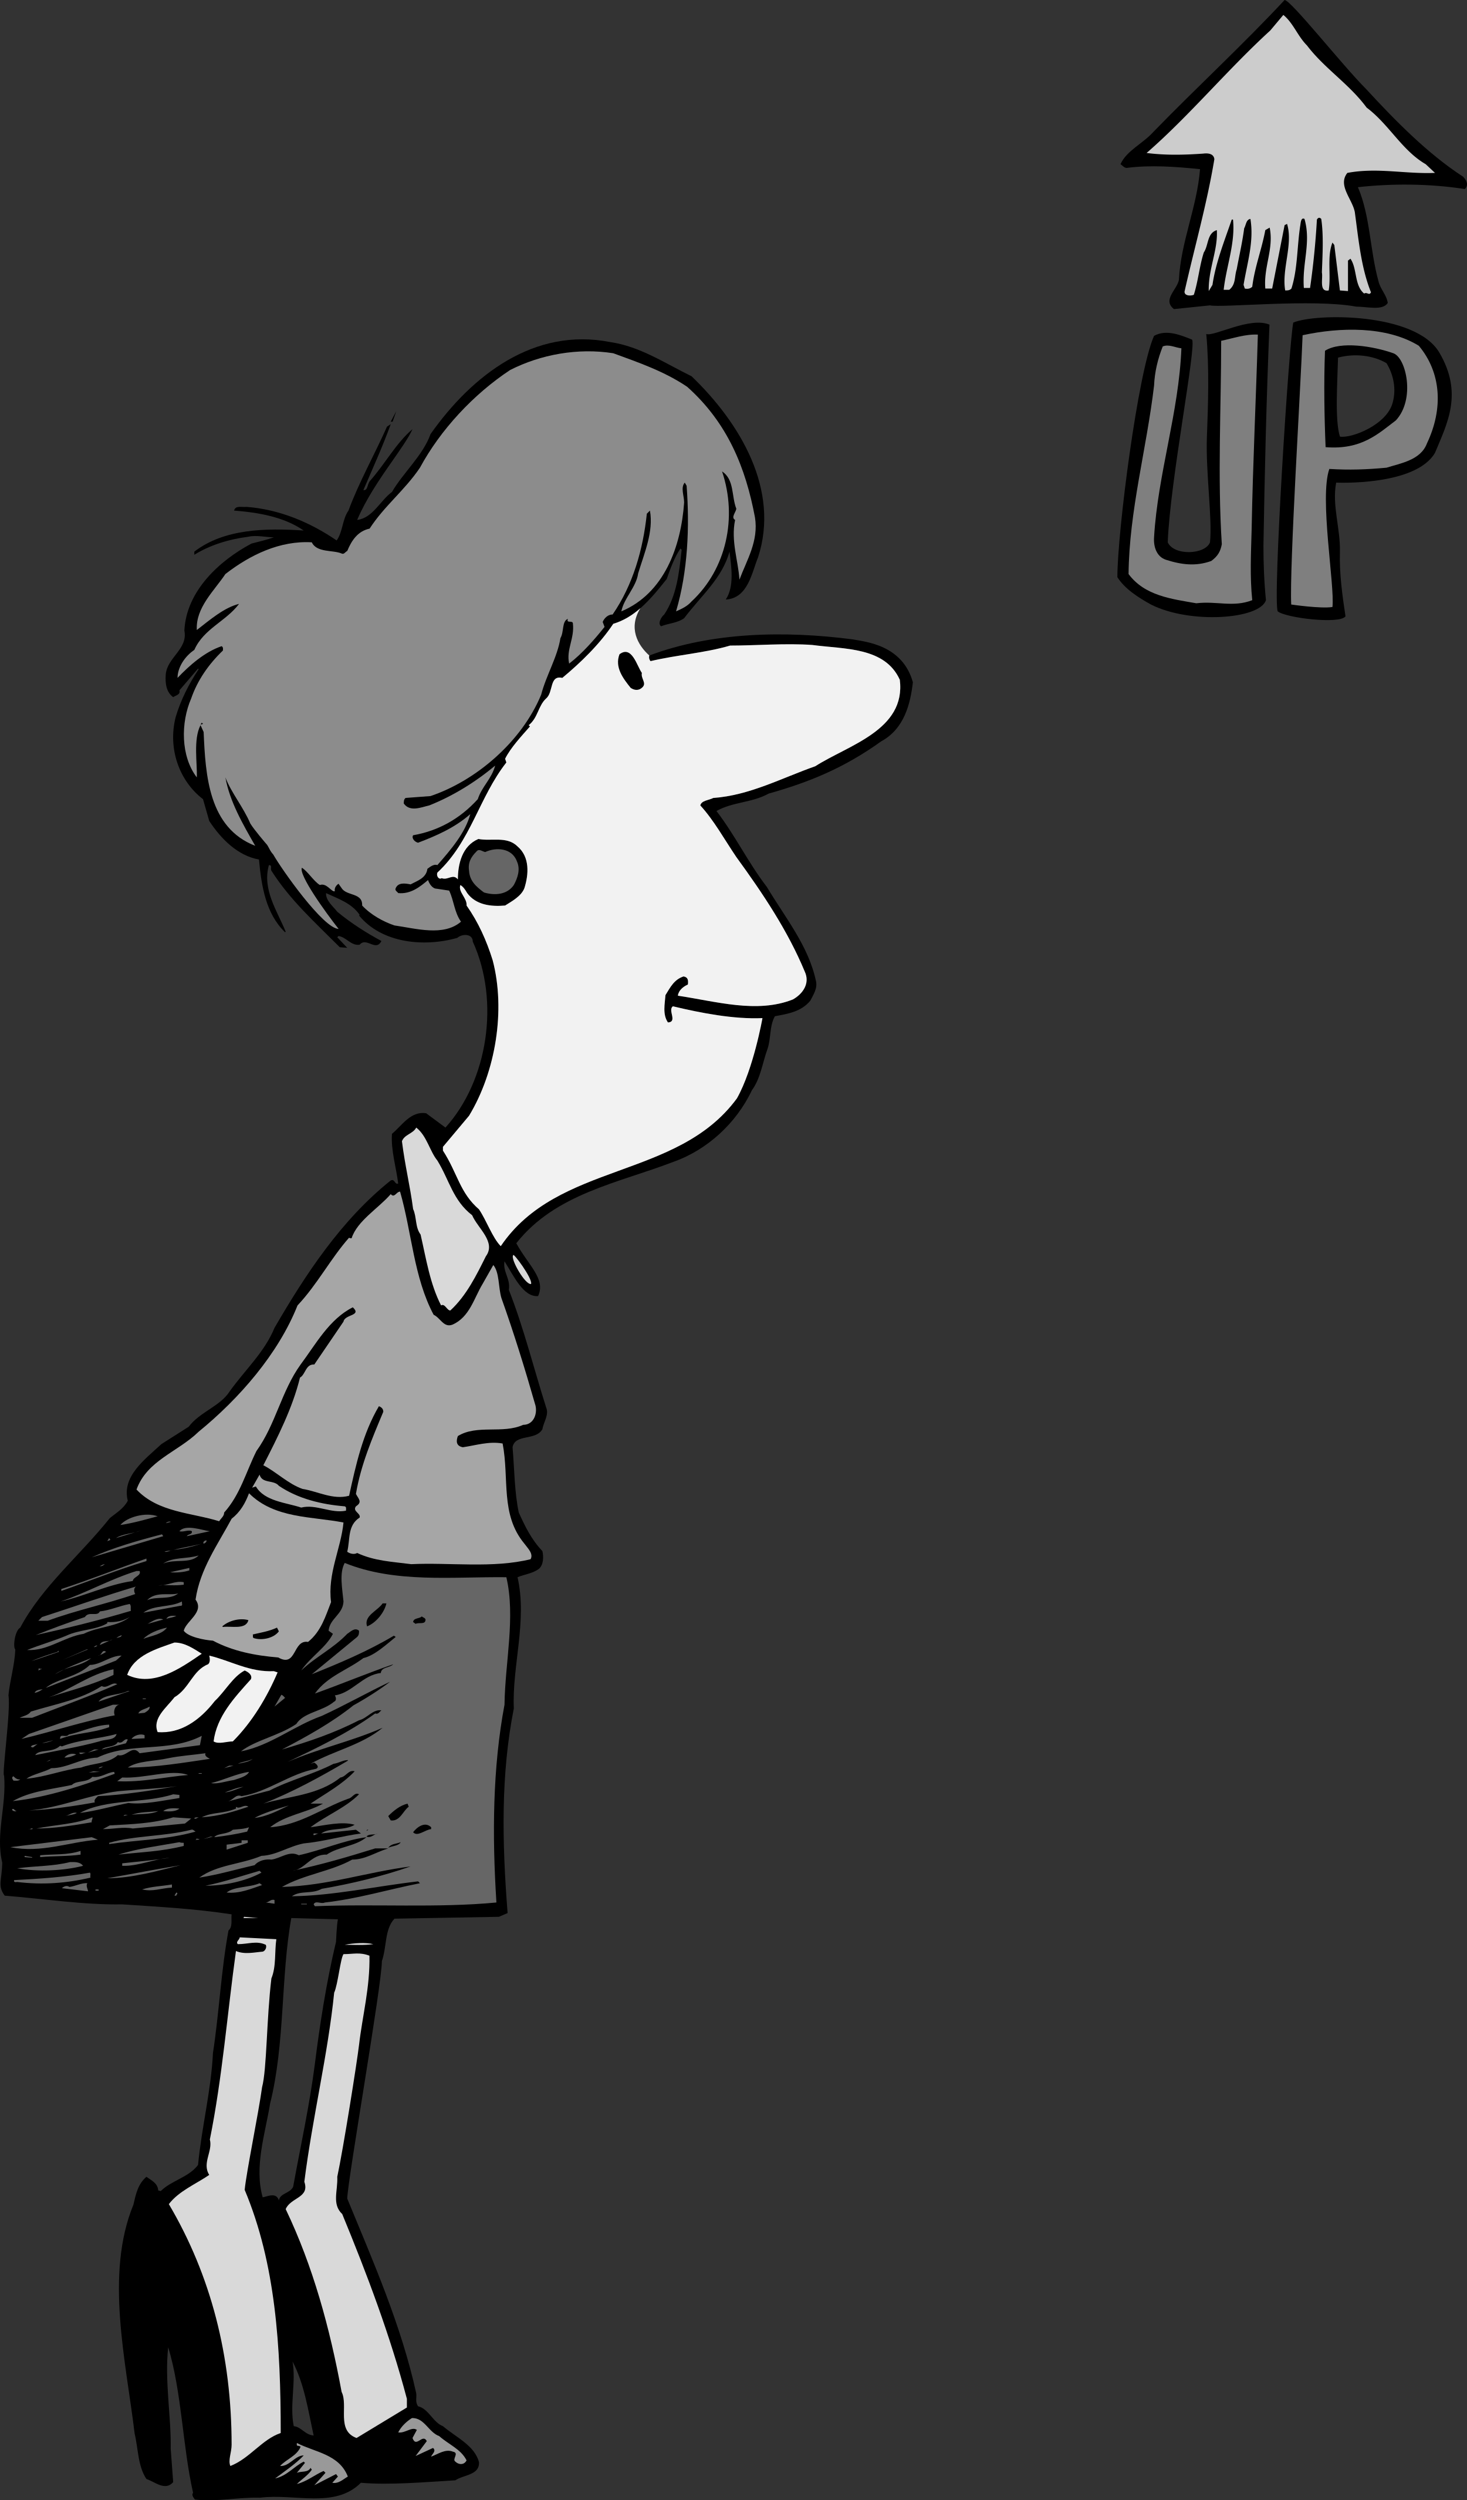 <svg xmlns="http://www.w3.org/2000/svg" width="236.008" height="402.012"><rect width="100%" height="100%" fill="#333333" stroke="none"/><path d="M146.862 109.7c-.402 3.5-1.402 7.5-5.101 9.5-6.032 4.331-11.7 6.6-18.098 8.398-2.703 1.5-5.703 1.3-8.402 2.8 3 3.903 5.101 8.301 8.101 12.2 3 5 6.7 9.5 7.899 15.101.3 1.2-.399 2.2-.899 3.2-1.5 1.8-3.601 2.101-5.7 2.5-.901 1.601-.6 3.601-1.202 5.3-.797 2.2-1.098 4.7-2.5 6.602-2.5 5.297-7.2 9.597-12.598 11.5-8.8 3.398-19 5.097-25.3 13.097 1.874 3.489 4.812 5.739 3.5 8.5-2.376.176-3.876-3.199-5.4-5.597-.3 1.699 1 2.797.7 4.597 2.399 6.102 4 12.602 6 18.903.5 1.199-.402 2.297-.601 3.5-1.098 1.898-4.399.699-4.801 2.898.3 3.5.3 7.2 1 10.5 1 2.2 2 4.301 3.8 6.2.2.902.2 2.101-.5 2.8-1 .801-2.3.899-3.5 1.399 1.602 7-.898 14.3-.597 21.101-2.102 10.602-1.902 21.399-1 32.899l-1.402.601-16.801.301c-1.598 1.7-1.223 4.523-2.024 6.824 0 3.801-5.476 34.977-5.574 38.176 4.2 10.2 8.7 20.398 11.098 31.3.101.7-.2 1.4.3 2.098 1.7.403 2.403 2.602 4 3.2 2.102 1.8 5.102 3.101 5.801 5.8.102 2.102-2.5 2-3.8 2.903-5 .297-10.598.797-15.2.398-4.199 4.2-10.601 1.7-16.199 2.399-3.601-.098-6.902.703-10.5.3-.2-.3-.601-.699-.3-1.097-1.7-7.5-1.801-16.102-4-23.403-.602 5.301.5 11.301.398 16.301l.402 5.399c-1.3 1.5-3-.098-4.3-.5-1.4-2.098-1.301-4.797-1.9-7.297-1.401-11.703-4.8-25.602-.202-36.801.402-1.7.703-3.3 2.101-4.5.801.598 1.801 1 1.899 2.2l.402.1c1.7-1.702 4.5-2.202 6-4.202.598-6.2 2.098-11.899 2.399-18 1-6.5 1.3-13.2 2.5-19.7.699-.597.402-1.699.5-2.597-5.899-.903-11.598-1.203-17.598-1.602-6.203.102-12.602-.898-18.902-1.398-1.2-1.602-.45-2.477-.399-5.301-1.101-4.602.7-9.102.3-14-.401 0 1.099-10.5.7-12.902.2-2.297 1-4.797 1.098-7.399-.399-.3-.098-3 .8-3.5 3.5-6.601 9.7-11.699 14.403-17.601 1.098-.899 2.2-1.5 2.898-2.797-1-3.903 2.7-6.602 5.399-9.102l4.402-2.8c1.8-2.399 5.098-3.301 6.598-5.7 2.601-3.601 5.601-6.3 7.203-10.199 5-8.602 10.7-17.3 18.7-23.7.698-.3.597.7 1.198.5-.3-2.5-1.199-5.402-1-8 1.602-1.3 3-3.702 5.5-3.3l3.102 2.3c6.797-7.5 8.797-20.3 4.398-29.902 0-1.3-1.699-1.3-2.5-.597-5.3 1.5-12.101.898-15.8-3.602l.101-.101c-1.3-1.899-3.5-2.598-5.402-3.5-.098 1.203 1.203 2.203 1.8 3 2.301 1.902 4.7 3.402 7.102 4.703-.902 1.797-2.402-.703-3.5.597-1.402.2-2.101-1.199-3.402-1.398l-.2.2 1.602 1.698-1.2-.097c-4.1-4.102-8-7.602-11-12.301-.202-.402.2-.902-.401-.902-1.098 3.902 1.3 7.3 2.699 10.703l-.098.097c-3.101-3-3.8-7.398-4.2-11.699-3.401-.601-6.1-3.3-8-6.199l-1-3.5c-3.8-2.902-5.702-8.102-4.401-13.2.8-2.702 2.101-5.3 3.699-7.702l-.098-.098-3 3.5c.2.7-.602.8-1 1.098-1.102-.797-1.3-2.2-1.2-3.598.2-2.8 3.598-4.102 3-7.102.298-6.398 5.7-11.3 10.798-14 1.203-.3 2.402-.597 3.601-1-1.101 0-2.898-.398-4.101-.097-3.098.398-6.098 1.297-8.7 2.898v-.5c4.801-3.7 11.5-3.8 17.602-3.398-3.2-2.203-7.3-2.903-11.2-3.203.2-.899 1.298-.5 2-.598 5.2.398 10.098 2.398 14.5 5.398 1-1.398.9-3.398 1.9-4.8 1.698-4.598 4.198-9 6.198-13.5l.602-.399c-1.3 3.602-2.902 7.102-4.402 10.602.703.097.601-.801 1-1.403 2.5-2.8 4.203-6.097 6.902-8.398-.601 1.398-2.2 3.598-3.3 5.2-2.102 3-4.2 6.1-5.602 9.398 2.5-.297 3.703-3.098 5.601-4.5 1.801-3.098 5-5.899 6.2-9.297C75.96 60.3 85.96 52.598 98.163 55c4.797.7 8.797 3.398 13.098 5.5 7.902 7.598 14.199 18.3 10.699 29.098-1 2.402-1.598 6.601-5.2 6.8 1.403-2.097.903-5.3.602-7.699-1.2 4.301-4.5 7-7.3 10.7-1.102.8-2.5.8-3.7 1.3-.601-.398 0-1.5.5-1.898 2-3 2.399-6.703 2.8-10.403l-.202-.199c-1 1.5-1.598 3.2-2.2 4.899-1.32 1.652-2.671 3.336-4.238 4.699-1.277 1.11-2.699 2.008-4.36 2.504-2.202 3.297-5.202 6.199-8.202 8.699-2.098-.5-1.399 2.3-2.598 3.3-1.3 1.2-1.3 3.098-2.8 4.298l.199.203c-1.399 1.597-3.098 3.398-4 5.199l.199.598c-4.399 5.601-5.7 12.703-11.098 17.703-.2.5.2 1.199.7.898 1 .399 1.8-.8 2.6.2 0-2.5.7-5.399 3.298-6.5 2.101.402 4.601-.5 6.3 1.199 2 1.703 1.801 4.5 1.102 6.703-.5 1.297-2 2.097-3.101 2.797-2.301.203-4.7-.098-6.098-2-.3-.5-.602-1-1.102-1.297-.398 1.097 1.102 2.097 1 3.297 1.899 2.703 3.2 5.601 4.2 8.8 2.101 8 .5 17.903-3.801 25l-4.2 5V185c2.383 3.7 2.684 6.75 5.801 9.45 1.22 1.8 2.168 4.581 3.5 5.917 9.2-13.601 28.399-10.668 38-23.77 2.668-4.73 4.102-12.898 4.102-12.898-4.602.2-9.8-.8-14.402-1.898-.899.597.8 2.5-.801 2.597-.899-1.3-.5-3-.399-4.398.801-1.3 1.399-2.5 2.899-3 .703.098.8.598.703 1.3-1.602.731-1.602 1.798-1.602 1.798 6.102.902 12.7 2.902 18.5.601 1.602-.898 2.801-2.601 1.899-4.5-2.7-6.5-6.7-12.5-11-18.398-1.899-2.801-3.598-5.903-5.797-8.301.2-.8 1.297-.8 2.098-1.2 5.8-.402 11-3.202 16.402-5.1 5.297-3.4 14.598-5.802 13.598-13.9-2.399-5.3-8.899-4.902-14.098-5.6-4.203-.302-9.102.1-13.203.1-4.098 1.2-8.598 1.5-12.797 2.5-.203-.202-.3-.6-.203-.902 10.101-3.8 21.902-4 32.703-2.597 2.148.398 8.023.898 9.7 6.898zm-100 198.698c-1.7 9.5-1 20.2-3.402 29.801-.797 4.899-2.598 10.2-1.2 15.102.7-.102 2.2-.903 2.602.5.2-1.203 1.8-1.102 2.3-2.203 1.2-6.598 2.645-13.086 3.5-19.797.774-6.102 1.798-12.903 3.4-19.602 0 0 .1-2.699.3-3.601zm.2 71.301c.6 3.2-.5 7.102.199 10.399 1.199.101 1.8 1.402 3.199 1.5-.899-4.098-1.5-8.297-3.399-11.899M219.76 14.3c4.7 5.098 9.903 10.4 15.602 14.098.5.5 1 1.301.3 2-5.702-.898-11.901-.898-17.202-.3 2 4.703 1.902 10 3.3 15.101.301 1.301 1.301 2.2 1.5 3.5-.8 1.301-3.3.602-5.097.602-6.902-1.301-21.77.23-23.5-.203l-5.8.601c-1.903-1.5.5-3.101.8-4.699.297-6.102 2.898-11.602 3.398-17.8-3.898-.4-8-.7-11.8-.2-.399 0-.7-.402-1-.602 1-2.199 3.601-3.3 5.3-5.199C192.46 14.098 199.96 7.2 206.663 0c1.098.098 9.2 10.398 13.098 14.3"/><path fill="#ccc" d="M210.26 7.3c2.801 3.7 6.801 6.2 9.602 10 3.598 2.7 5.7 6.9 9.5 9.098l1.5 1.403c-4.8.199-9.3-.903-14.101 0-1.598 2 .8 4.199 1.199 6.297.601 4.402 1 8.902 2.601 12.902-.3.598-.601-.102-1.101.2-1.598-1.302-1.098-4-2.2-5.602l-.398.3v4.903l-1.3-.102-.9-7.3-.3-.399c-.902 2.3-.2 5.2-.601 7.7-1.598.3-.899-1.9-1.098-2.9.098-2.8.297-5.902-.102-8.6-.3-.302-.5-.2-.699.1a127.85 127.85 0 0 1-1.101 11h-1c-.301-4 1.199-7.3.101-11.1-.601-.302-.601.698-.7 1.198-.5 3.301-.401 6.903-1.401 10-.301.301-.598.301-1 .301-.598-3.398 1.3-7.398.3-10.699l-.398.2-2 10.198h-1.102c-.3-3.5 1.399-6.398.7-9.8l-.7.402c-.601 3.2-1.699 5.898-2.101 9.098-.297.3-.7.402-1.2.3l-.199-.597c.602-3.602 1.7-7 1.102-10.602-.703.102-.703 1-1 1.5-.3 2.301-.8 4.399-1.203 6.602-.399 1.199-.098 2.398-1.2 3.297h-.898c.399-3.7 1.899-7.5 1.5-11.297h-.2c-1.202 3.5-2.6 7-3.1 10.5l-.602 1c-.098-3.5 1.5-6.602 1.3-9.801-1.597.5-1.3 2.398-2.097 3.598-.703 2.203-.902 4.601-1.602 6.8-.5.2-1.5.2-1.5-.5 1.602-7.097 3.602-14.097 4.801-21.3-.101-.899-1-1-1.8-.899-2.9.2-5.9.301-9.102-.101 6.902-6 13-13.399 19.902-19.7l2.098-2.5c1.601 1.301 2.3 3.403 3.8 4.903"/><path d="M231.561 56.7c3.832 6.53 1.301 11.3-.699 16.1-3.133 5.4-15.902 4.798-15.902 4.798-.7 3.703.703 7.3.601 11.203-.101 3.398.399 7 .899 10.297-.899 1.3-9.567.27-10.899-.797-.832-1.77 1.832-43.434 2.5-46.434 3.5-1.5 19.668-1.699 23.5 4.832zm-16.3.8c-.098 4-.532 10.031.3 12.7 1.832.331 7.602-1.9 8.5-5.5.602-2.2.102-4.5-1-6.302-2.199-1.3-5.199-1.597-7.8-.898m-11.031-5.3c-.5 12.198-.77 23.6-.97 35.6 0 2.7.102 5.7.403 8.7-1 3.098-12.27 3.867-18.5.7-2-1.102-4.203-2.5-5.402-4.4 0-7.202 3.3-33 5.902-38.8 2-1.102 4.297-.102 6.098.598.8.8-3.5 22.5-3.899 32.601 1 2.2 6.031 2 6.8 0 .4-3.832-.702-11.199-.5-16.898.2-5.203.4-11.203-.1-16.602 1.167.5 7-2.832 10.167-1.5"/><path fill="#7f7f7f" d="M202.362 53.8c-.3 10.4-.8 20.598-1 31.298-.101 3.902-.3 7.601.098 11.402-3.098 1.2-5.7.098-9 .5-4-.7-8.297-1.2-10.899-4.7.102-10.202 2.899-20.1 4.102-30.3.098-2.2.598-4.3 1.398-6.3 1-.4 2 .198 3 .3-.398 10.3-3.8 20.2-4.398 30.398-.102 1.5.398 3.102 1.898 3.602 2.5.8 4.801 1.098 7.301.2 1.098-.802 1.5-1.602 1.7-2.7-.7-11-.102-21.902-.102-32.7 1.902-.402 3.902-1.1 5.902-1"/><path fill="#f2f2f2" d="M103.022 97.797c-1.277 1.11-2.699 2.008-4.36 2.504-2.202 3.297-5.202 6.199-8.202 8.699-2.098-.5-1.399 2.3-2.598 3.3-1.3 1.2-1.3 3.098-2.8 4.298l.199.203c-1.399 1.597-3.098 3.398-4 5.199l.199.598c-4.399 5.601-5.7 12.703-11.098 17.703-.2.5.2 1.199.7.898 1 .399 1.8-.8 2.6.2 0-2.5.7-5.399 3.298-6.5 2.101.402 4.601-.5 6.3 1.199 2 1.703 1.801 4.5 1.102 6.703-.5 1.297-2 2.097-3.101 2.797-2.301.203-4.7-.098-6.098-2-.3-.5-.602-1-1.102-1.297-.398 1.097 1.102 2.097 1 3.297 1.899 2.703 3.2 5.601 4.2 8.8 2.101 8 .5 17.903-3.801 25l-4.2 5V185c2.383 3.7 2.684 6.75 5.801 9.45 1.22 1.8 2.168 4.581 3.5 5.917 9.2-13.601 28.399-10.668 38-23.77 2.668-4.73 4.102-12.898 4.102-12.898-4.602.2-9.8-.8-14.402-1.898-.899.597.8 2.5-.801 2.597-.899-1.3-.5-3-.399-4.398.801-1.3 1.399-2.5 2.899-3 .703.098.8.598.703 1.3-1.602.731-1.602 1.798-1.602 1.798 6.102.902 12.7 2.902 18.5.601 1.602-.898 2.801-2.601 1.899-4.5-2.7-6.5-6.7-12.5-11-18.398-1.899-2.801-3.598-5.903-5.797-8.301.2-.8 1.297-.8 2.098-1.2 5.8-.402 11-3.202 16.402-5.1 5.297-3.4 14.598-5.802 13.598-13.9-2.399-5.3-8.899-4.902-14.098-5.6-4.203-.302-9.102.1-13.203.1-4.098 1.2-8.598 1.5-12.797 2.5-.203-.202-.3-.6-.203-.902-1.899-1.699-3.399-4.449-1.438-7.601"/><path fill="#7f7f7f" d="M228.26 55.598c3.602 4.3 3.97 10.101 1.301 15.703-1 2.699-4.3 3.199-6.5 3.898-3.199.301-6 .399-9.199.2-1.633 4.632.899 18.699.5 22.199-1.902.3-6.633-.399-6.633-.399-.3-5.898 1.532-35.101 1.832-43.3 6-1.301 13.5-1.5 18.7 1.699zm-15.097.8c-.203 5.102-.102 10.801.098 15.5 5.8.47 8.5-2.199 11.3-4.3 3.168-3.399 1.668-10.067-.398-10.797-3.18-1.13-8.5-2-11-.403"/><path fill="#8c8c8c" d="M110.561 62.2c6.5 5.8 9.399 13 10.899 21 .601 3.8-1.297 6.8-2.5 10-.2-3.102-1.399-6.2-.7-9.602-.699-.399.102-1.2.2-1.797-.797-2-.297-4.703-2.297-6 2.5 7.398.7 15.699-4.902 20.898-.7.801-1.598 1.2-2.5 1.602 1.902-6.403 2.199-13.602 1.699-20.203l-.297-.5c-.703.8-.102 2.101-.102 3.203-.5 7.097-3.199 14.597-10.101 17.5.402-2.102 2.402-3.903 2.703-6.102 1-3.3 2.5-6.699 1.898-10.101l-.5.5C103.46 88.3 101.862 94 98.561 98.8c-.699 0-1.3.5-1.601 1.199l.3.8c-1.597 2-3.597 4.298-5.699 5.9-.5-2.302.899-4 .602-6.5-.102-.5-1.102.1-.8-.7-1 .398-.602 2.098-1.2 3.098-.5 3.101-2.3 6-3.102 9.101-3.101 7.5-10.398 13.801-17.8 16.301l-4 .3c-.301.2-.301.598-.301.9 1 1.398 2.8.6 4.101.3 3.801-1.5 7.5-3.8 10.602-6.402-.602 2.203-2.102 3.3-2.8 5.402-2.903 3.2-6.403 5.098-10.403 5.8-.297.5.3 1.098.8 1.2 2.903-1.102 5.903-2.402 8.403-4.602-.8 3-3.102 5.7-5.3 8.2-.5-.2-1.102.203-1.602.601-.2 1.5-1.598 1.899-2.7 2.5-1-.199-2-.3-2.398.602-.203.398.297.597.398.797 2 .203 3.5-1 4.801-2.098.2.598.7 1.398 1.399 1.398l2 .301c.8 1.7.8 3.399 1.902 5-2.8 2.399-7.203 1.102-10.703.602-1.797-.602-3.797-1.703-5.2-3.203.102-2.098-2.5-1.5-3.3-2.797l-.5-.703c-.297.203-.7.601-.598 1.203-.5.199-1.3-1.403-2.402-1-1-.602-2-2.27-2.899-2.77-.5 1.168 3.75 7.086 5.918 9.836-2.5-.101-9.168-9.586-10.52-11.969-.648-.699-.698-1.3-1.198-1.8 0 0-1.899-2.2-2.5-3.2-1.098-2.597-3.098-5-4-7.398.699 3.898 2.8 7.5 4.8 11-7.5-2.902-8-11.3-8.3-18.3l-.5-1.102c-1.2 2.3-.5 6.203-.598 8.402-2.602-3.402-2.602-8.8-.902-12.7 1-2.902 2.8-5.5 5.101-7.702 0-.2.098-.5-.2-.7-2.702.903-5.202 3.102-7.1 5.102 0-1.7 1.199-3.5 2.699-4.5 1.5-3.402 5.101-4.602 7.199-7.402-2.399.601-4.598 2.5-6.797 4.203-.203-3.602 2.797-6.301 4.598-9 4-3.102 8.8-5.403 13.902-5.102.797 1.7 3.398 1.2 4.797 1.801.402.2.601-.3.902-.402.7-1.7 1.7-3.2 3.598-3.598 2.402-3.7 5.601-6.102 8.101-9.8 3.301-6.102 8.602-11.802 14.5-15.7 4.899-2.5 10.899-3.602 16.602-2.7 4.098 1.5 8.2 2.9 11.898 5.4"/><path d="m62.862 67.8.899-1.702-.598 1.703zm40.398 40.4c-.199.898.801 1.6.102 2.3-.601.598-1.3.5-1.902.098-1.2-1.5-2.598-3.297-1.797-5.399 2-1.5 2.797 1.899 3.598 3M32.26 116.5l.2-.3.203.198zm0 0"/><path fill="#666" d="M83.163 138.5c.598 1.3.098 2.7-.5 3.8-1.102 1.598-3.102 1.7-4.8 1.2-1.2-.902-2.302-1.8-2.403-3.5-.2-1.3.3-2.2 1.203-3.102.398-.5.898 0 1.398.102 1.7-.8 4.301-.7 5.102 1.5"/><path fill="#d9d9d9" d="M70.362 186.598c1.95 3.183 2.5 6.402 5.598 8.8.902 2.102 3.902 4.301 2.203 6.602-1.5 3-3.102 6.3-5.703 8.7-.5.1-.899-1.2-1.5-.802-1.797-3.5-2.399-7.5-3.297-11.398-.902-1.2-.602-2.8-1.203-4.102-.5-3.8-1.297-6.898-1.797-10.898.398-1.102 1.797-1.2 2.297-2.2 1.703 1.298 2.183 3.817 3.402 5.298"/><path fill="#a6a6a6" d="M69.76 211.398c1.102.5 1.602 2.102 3 1.602 2.801-1.2 3.5-4.3 4.903-6.602l1.7-3c1 1.2.8 3.602 1.3 5.301 2 5.602 3.797 11.399 5.398 17 .5 1.399-.101 3.399-1.898 3.399-3.3 1.5-7.402-.098-10.5 1.8-.3.801-.3 1.602.797 1.801 2.101-.3 4.203-1 6.402-.601 1.098 5.703-.402 11.402 3.5 16.101.5.7 1.5 1.602 1 2.5-6 1.5-13.101.5-19.2.801-3.1-.402-5.901-.5-8.702-1.8-.5.3-1.2.1-1.598-.2.5-2 0-4.2 2-5.5.2-.7-1.2-1-.601-1.8 1.101-.7.402-1.2 0-2 .8-4.7 2.601-8.9 4.402-13.2 0-.402-.203-.7-.703-.902-2.598 4.402-3.7 9.402-4.797 14.402-2.602.7-5-.7-7.5-1.102-2.3-.8-4.3-2.8-6.3-3.8 2.3-4.5 4.698-9.2 5.898-14.098.902-.5.902-2.2 2.3-2.102l4.7-6.898c.199-1.2 3-.902 1.5-2.3-3.801 1.898-6 6-8.399 9.198-3.101 4.301-4 9.602-7.101 13.903-1.7 3.398-2.598 7-5.2 9.898 0 .602-.5.899-.8 1.399-4.5-1.399-9.801-1.399-13.301-5.098 1.703-4.7 6.601-6 10-9.3 6.5-5.302 12.8-12.5 15.902-20.302 3.2-3.398 5.3-7.5 8.3-10.898.099.098.2.098.4.098.898-2.797 4.3-4.797 6.3-7.098.598.7.899-.402 1.5-.402 1.899 6.601 2.2 13.8 5.399 19.8"/><path fill="#d9d9d9" d="M85.436 206.45c-.937.187-3.375-4.063-2.875-4.626-.062-.562 3.188 3.813 2.875 4.625"/><path fill="#a6a6a6" d="M44.862 238.898c3.098 2.102 6.899 3 10.598 3.301.3.102.203.399.203.7-2.402.5-4.8-1.098-7.203-.5-2.399-.801-5.899-1-7.297-3.399l-.602.2 1.2-2.102c.402 1.5 2.3.8 3.101 1.8"/><path fill="#a6a6a6" d="M55.26 244.8c-.398 4.2-2.597 8.2-2 12.798-.898 2.3-1.597 4.703-3.699 6.402-2.5-.402-1.8 4.2-4.8 2.5-3.7-.3-7.301-1-10.5-2.7-1.399-.1-4-.6-4.7-1.6.399-1.602 3.375-3 1.899-5 .703-4.9 3.601-8.9 5.8-13 1.403-1.102 2.2-2.5 2.801-4.102 4.102 4.101 10.102 3.703 15.2 4.703"/><path fill="#666" d="M25.362 243.8c-1.902.5-3.902 1.098-6 1.4 1.098-1.302 4.098-2.102 6-1.4m2.098.9-.7.198c-.199 0 .5-.398.7-.199M30.061 247c.2-.402.899-.2.801-.8-.5-.302-1.402.198-2 0 1-1.2 3.8-.102 4.899 0l-3.7.8m-11.398.3c1.098-.702 2.7-.702 4-1.202l-4 1.203M26.26 247l-11.5 3.398c3.301-1.5 7.403-2.699 11.301-3.699l.2.301m-9.001.8.301-.5.2.298zm16-.1c-.097.3-.199.398-.5.5-.199-.2.2-.602.5-.5m-.8.5c-1.598.5-2.797.8-4.5 1 1.5-.4 3-.602 4.5-1m-4.7 1c-.398.1-.8.398-1.3.3.402-.2.902-.102 1.3-.3m4.2.898c-1.399 1.402-3.797.5-5.7 1.3 1.602-1.097 3.801-.699 5.7-1.3m-8.399.902c-4.699 1.398-9.101 3.2-13.699 4.8v-.3c4.598-1.5 9.098-3.3 13.7-4.902V251m57.898 2.598c1.5 6.402-.2 13.601-.297 20.5-1.902 10.101-2 20.902-1.3 31.8-9.5.903-19.7.2-29.2.602l-.203-.3c.3-.7 1.203 0 1.8-.302 5.301-.597 10.2-2.097 15.301-3.097l-.3-.301c-6.899.8-13.598 2.3-20.301 2.398 1.402-1 3.203-.3 4.8-1.199 4.7-.8 9.7-2 14.301-3.601-7 .902-13.398 3.101-20.699 3.3 3.5-2 7.899-2.5 11.3-4.398 2.099 0 3.798-1.2 5.798-1.8h-2.098c-4.5 1.398-8.601 2.6-13.3 3.6 2-.202 3-2.702 5.5-2.6 1.898-1.302 4.6-1.302 6.398-2.802-3.7.5-7.2 2.102-10.899 2.903-1.5-.801-2.898.5-4.398.699-.902-.102-2 .098-2.703.898-3.098.7-5.7 1.5-8.899 2 2.899-2.097 6.602-2.097 10-3.5 2.399-.097 4.301-1.5 6.801-2 3.2-.3 6.2-1.199 9.2-1.597l-.801-.602-5.598.602c1.398-1 3.797-.403 5.398-1.403-2.101-.597-4.8.102-7.101.403 2.5-1.903 5.601-3.102 7.8-5.301-.699-.402-1.097.598-1.699.7-4.199 1.5-7.898 4.3-12.601 4.6 2.5-2 5.8-2.3 8.5-3.8h-2c2.5-1.7 5-3 7.101-5.2-1-.3-1.398.9-2.3 1-3.598 2.9-8.399 3-12.399 4.2 4.598-1.8 9.2-4.3 13.598-6.902V283c-.797 0-1.5.5-2.297.598-3.3 1.703-7 2.601-10.3 4.3-2.302.602-4.602 1.2-6.903 1.801 1.101-.199 1.402-1.3 2.402-.898 4.3-.703 7.7-3.602 12-4.403.598-.3 0-.8-.3-1l-.602.2c3.703-2.098 8.203-3 11.601-5.797-5 2.199-10.199 3.297-15.3 5.5 4.402-2.102 9.699-4.602 14.101-7.801.5.2.7-.3 1-.5-1.402-.2-2.3 1.3-3.601 1.598-4.098 2.101-8 3.402-12.399 4.703 4-2.102 8-4.301 11.5-7.102 2-1.101 4.2-2.5 5.899-3.8-3.399 1.601-7.301 3.8-11 5.5-4.5 1.601-8.301 4.8-13 5.699 2.3-1.797 6.101-2.5 8.902-4.399 1.2-1.898 4.2-2 6.098-3.601.5-.2.199-.899.101-1 2.8-.399 4.5-3.297 7.399-3.598.101-1 1.402-.8 2-1.402-4.098 1.402-8.399 3.203-12.598 4.703 2-2.801 5.297-3.801 7.797-5.703 1.8-.399 3.703-2.2 5.203-3.399l-.3-.199c-4.2 2.5-8.7 4.398-13.2 6.2l7.297-6c.3-.302.3-.602.3-1-.699-.602-1.398.198-1.898.5-2.3 2.398-5.101 3.698-7.402 5.898 1.5-2.2 4-3.7 5.101-5.899l-.699-.5c.2-2 2.3-2.601 2.399-4.699-.2-2.102-.7-4.602.199-6.2 8.101 3.298 17.402 2.2 26 2.298M16.862 251.5c-.2.098-.402.398-.8.3.3-.1.5-.3.8-.3m13.598 1c-.899.3-2.098.398-3.098.3l3.098-.702v.402m-8 .098c.3.8-1 .902-1.098 1.601-4.101.602-7.601 2.399-11.601 3.301 3.902-1.3 8-3.602 12.199-4.902h.5m7.101 1.8v.403c-1.601.199-2.398 0-4.101.097 1.5.102 2.703-.8 4.101-.5m-7.699.7c-.402.3-.3.902-.101 1.203-4.598 1.597-9.5 2.597-14.098 4.297h-1.5L6.76 260c5-1.602 10-3.402 15.101-4.902m6.802 1.102c-1.3 1.1-3.5.398-5 1.1 1.398-1.5 3.7-.702 5-1.1m.597 1.3c0 .5.2.7-.3.7l-5.899 1.1c1.7-1.3 4.301-.8 6.2-1.8"/><path d="M62.163 257.8c-.3 1.4-1.602 3.098-3.102 3.7-.601-1.7 1.7-2.5 2.5-3.7h.602"/><path fill="#666" d="M21.061 259c-5 1.5-10.3 2.8-15.3 3.898 2.5-1 5.199-2 7.902-2.898.598-1 2 0 2.398-.902 1.7-.2 3.2-.899 4.801-1.2.3.301.098.7.2 1.102m7.3.8c-.5.298-1.101.298-1.601.5.3-.6 1-.5 1.601-.5"/><path d="M68.46 260.398c0 .903-1.098.403-1.598.7l-.402-.297c.101-.703 1-.5 1.402-.903.2.2.5.2.598.5"/><path fill="#666" d="M13.46 262.7c-3.2.5-5.797 2.8-9.098 2.6 2-.8 4.399-1.5 6.3-2.3 2.099-1 4.798-.902 6.599-2v-.2c1.402.098 2.601-.202 3.601-.8-2 1.598-5 1.5-7.402 2.7m10.3-1.602c.7-.399 1.7-1.098 2.5-.7l-2.5.7"/><path d="M39.96 260.5c-.399 1.598-2.797.898-4.098 1.098l-.101-.098c1-.902 2.8-1.402 4.199-1"/><path fill="#666" d="M26.862 261.7c-.8 1.1-2.5 1.3-3.8 1.8.898-.902 2.398-1.5 3.8-1.8"/><path d="M44.862 262.3c-.8 1.098-2.7 1.5-4 1.098-.3-.097-.101-.398-.2-.597 1.298-.301 2.599-.5 3.9-1.102l.3.602"/><path fill="#666" d="M19.561 262.898c0 .403-.5.301-.8.5.199-.3.5-.3.8-.5m-3.5 1.602c.301-.902 1.399-.402 2-.902l-2 .902"/><path fill="#f2f2f2" d="M32.46 265.898c-3.5 2.403-7.797 5.403-12 3.403 1.101-3.203 4.8-4.203 7.601-5.203 1.7 0 3.102 1 4.399 1.8"/><path fill="#666" d="M15.663 264.598c-.102.101-.402.3-.602.203.2 0 .301-.301.602-.203m-5.602 2.3 3.899-1.699h.203zm-5 .2c1.301-.598 3.2-1.2 4.2-1.5l.101-.2.098.2-4.399 1.5m12-1.5c-.3.203-.8.5-1.3.601.699 0 .601-1.101 1.3-.601M18.663 267l-11.3 4.398c1.8-1.5 5-1.699 7.097-3.699 1.703 0 3.3-1.5 5.101-1.5l-.898.801"/><path fill="#f2f2f2" d="m44.061 268.7.602.198c-1.703 4-4.102 8-7.203 11.102-1 0-2.297.5-3.098 0 .5-4 3.3-7 6-10 .3-.7-.5-1.2-1-1.402-1.902 1-3.101 3.3-4.8 4.902-2.4 3.098-5.5 5.3-9.2 5-.902-2.2 1.399-3.902 2.7-5.602 2.398-1.398 2.898-4.3 5.398-5.3.402-.297.3-1 .203-1.399 3.398.801 6.5 2.7 10.398 2.5"/><path fill="#666" d="M14.663 266.598c-1.703 1.402-4 1.3-5.8 2.601 1.898-1.101 3.8-1.8 5.8-2.601M6.76 268.3l-.597.298.098-.399c.101.2.3.102.5.102m11.499.999c-3.3 1.598-6.898 2.5-10.398 3.598 3.5-1.199 6.5-3.699 10.399-4.5v.903m.601 1.499c-4.3 1.9-9.101 3.598-13.7 5.4h-2c.599-.302 1.4-.4 1.798-1 3.902-1.2 8-1.9 11.402-4.102.899.5 1.7-.797 2.5-.297m-12 .797c-.402.3-.8.5-1.3.601.199-.5.8-.5 1.3-.601m14 .3-5 1.7c.8-1.2 3.3-1 4.7-1.7h.3m25 1.102-1.7 1.398 1.099-1.898c.3.098.402.3.601.5m-22.902.2v-.102h.5v.101h-.5m-3.7.899c-.699 0-1.097 1-.8 1.703-4.899.898-9.899 2.597-15 3.797l1.203-.797 13.5-4.703h1.098m3.999 1.3-1 .102c.2-.602 1.2-.7 1.801-1.102.102.5-.5.801-.8 1m-5.7 2.302c-2.699 1-5.3.898-7.898 1.898 0-1 .898-.098 1.398-.7 2.2-.5 4.2-1.5 6.5-1.597v.398m1.199 1.101c-.3 1.098-1.8.798-2.8 1.2-3.297.898-6.899 1.5-10.297 2.2.598-1 2.797-.302 4-1.5l.297.1c2.8-1.1 5.902-1.202 8.8-2m4.5.2v.5l-2.097.098c.398-.598 1.5-.899 2.098-.598m-.801 2.898c-1.2-1.5-2.098.7-3.5.301-1.5 1.399-4.098 1.301-5.899 2-3 .399-5.699 1.5-8.8 1.801.902-.7 2.699-1 4-1.7 2.601 0 4.699-1.6 7.402-1.702 5.398-2.598 11.398-.7 16.797-3.5l-.297 1.5-9.703 1.3m-2.2-1.598-3.898 1c.598-.6 2.098-.3 2.598-1.202.8.402 1-.7 1.601-.399l-.3.602m-11.7-.501c-.601.298-1.199.4-1.8.5.5-.202 1.199-.3 1.8-.5M5.26 281c0-.102-.199-.102-.3-.102.101-.398.703-.3 1.101-.5l-.8.602m8.902.8 1-.5h.7zm-.301 0c-.402 0-1 .5-1.101 0h1.101m19.199.098c-.199.5.399.7.7.903-4.098.597-8.801 1.398-13.2 1.398 1.602-1.101 4.301-1 6.5-1.5 2-.398 3.801-.5 6-.8m-20.801.199c-.597.3-1.199.5-1.898.5.399-.5 1.2-.797 1.899-.5m28.402.702c-.602.5-1.5.598-2.402.798.8-.399 1.699-.399 2.402-.797M7.46 283.3l.5-.3h.203zm28.601 1 .801-.402h.7zm-19.5-.3c-.199.2-.398.3-.699.3.098-.202.5-.202.7-.3m-2.302 1 .801-.2 1 .098zm4.2.2c-4.9 1.8-10.797 3.8-16.4 4.397 2.801-1.598 6.2-1.899 9.5-2.598.801-.8 2.399-.3 3.301-1.3 1.399.198 2.3-.7 3.5-.802l.098.301m11.801.2c-3.699.301-7.398 1.2-11.398 1l.8-.597c3.599.199 7.9-1.403 10.599-.403m9.8-.5c-.3.7-1.5 1-2.398 1.301-1.3.2-2.703.7-3.703.5 2.101-.5 4-1.5 6.101-1.8m-8.101.301v-.102h.5v.101h-.5m-28.7.899c-.3.3-.699.203-1.097.203-.102-.203-.402-.5 0-.703.2.203.598.601 1.098.5M28.46 287.2c-4.098.698-8.598 1.398-12.7 1.6-.3.298-.699.598-.5 1-3.3.598-7.398 1.2-10.597 1.298 5-.399 9.5-2.5 14.398-3.098 3.2-.3 6.399-.402 9.399-.8m10.703.1c-1 .298-1.902.798-3 .9.898-.302 1.898-.802 3-.9m-10.301 1.798c-2.7.402-5.7 1.101-8.2.8-2.6.5-5.3 1.301-7.8 1.602 4.2-2.3 10.399-1.5 15-3l1 .098v.5"/><path d="M65.76 290.5c-.898.598-1.398 2.398-2.898 2.2l-.402-.7c.902-.902 1.902-1.7 3.101-2l.2.5"/><path fill="#666" d="M46.46 290.3c-1.5.7-3.5 1.798-5.5 2 1.203-.702 3.703-1.5 5.5-2m-6.5.2c-2.399.8-4.598 1.5-7.5 1.7 1.8-.9 3.3-.5 5.5-1.4v-.3c.601.5 1.3-.5 2 0m-11.098.3c-.601.5-1.601.5-2.601.4.601-.5 1.601-.5 2.601-.4m-26.199.4c-.102.1-.8 0-.703-.302.3-.199.402.301.703.301m22.797.001c-1.297.6-3 .398-4.297.6 1.398-.5 2.7-.402 4.297-.6m-13.098.3c-.5.3-1.2.3-1.8.5.6-.2 1.199-.7 1.8-.5m7.5.5.2-.2h.5zm-5.102 1c-2.898.5-6.097 1-8.898 1 3-.602 6.3-.7 9-1.8.098.3-.2.5-.101.8m14.999.2-8.398.8c-1.601-.3-3 .098-4.8.098l1.1-.598c3.599-.2 7-.3 10.2-1.3l2.899.198-1 .801m2.199-.999c-.297.1-.399.3-.7.198 0-.199.403-.199.7-.199"/><path d="M69.362 293.8v.298c-1 .101-2.2 1.3-2.902.5.601-.797 1.902-1.797 2.902-.797"/><path fill="#666" d="M39.76 294.5c-1.699.398-3.5.7-5.3.898.601-.699 2.101-.398 3-1.199.902-.101 1.8-.101 2.601-.398l-.3.699M5.26 294c0 .2-.398.098-.699.098.301.101.399-.2.7-.098m26.199.5c-4.598 1.3-9 1.3-13.899 2v-.2c4.2-1.202 8.899-1 13.2-2.1.3-.102.5.198.699.3"/><path d="m58.96 294.398.101-.199h.2zm0 0"/><path fill="#666" d="M51.26 294.8c-.3 0-1 .598-.8 0h.8"/><path d="M60.76 294.8c-.597.098-1.097.798-1.8.5.402-.5 1.203-.202 1.8-.5"/><path fill="#666" d="m32.76 295.7 1.102-.4h.399zm-17 .1c-4.898.4-9.097 2.2-14.097 1.2l13.098-1.602 1 .403m16.3-.101c0 .198-.398 0-.601.198l.203-.3c.098.101.297.101.398.101m7.801.601-3.402 1.098v-.8l2.402-.297v-.403h1v.403m-10.301-.001v.5c-3.5.9-7 1-10.5 1.4 3.102-1 6.5-1.4 9.801-2 .2.1.399.1.7.1"/><path d="M64.46 296.2c-.297.6-1.399.6-2 .898.5-.7 1.3-.598 2-.899"/><path fill="#666" d="M12.96 298.2c-2.2.3-4.297.198-6.5.398v-.297c2.203-.203 4.402 0 6.5-.703v.601m-9 .399v-.2l1.203.2v.101l-1.203-.101m23.402.102c-2.601.198-5.2 1.398-7.7 1.3v-.402c2.599-.297 5.2-.5 7.7-.899m-14 1.301c-3.101.8-7.3 1-10.601.398 3-.398 5.699-.3 8.5-1 .601 0 1.601-.097 2.101.602m15.699-.102c-3.699.903-7.8 2.102-11.8 2.102 4-.7 7.601-1.402 11.8-2.102m13 1.2c-2.601 1.402-6 2.101-9 2.101 3-.601 5.899-1.601 8.7-2.398l.3.297m-27.5.8c-3.8.903-7.699 1.2-11.8.7-.098 0-.399.101-.5-.098v-.2c4-.202 8.402-.5 12.199-1.202.203.203 0 .5.101.8m-.5.902c-.3.4.102 1 .102 1.298l-4.203-.5c.3-.297.8-.5 1.203-.2.898-.097 2-.699 2.898-.597m28.102.297c-1.8.601-3.602 1.402-5.703 1.203 1.203-1 3.703-.801 5.3-1.5l.403.297m-14.5.402c-1.8.098-3 .7-4.8.3 1.597-.5 3-.5 4.8-.8v.5m-12.301.5v-.2h.5v.2h-.5m13 .8h-.3l.3-.5c.399.098 0 .298 0 .5m15.801 1.298-1.402-.2c.5 0 .8-.597 1.402-.398v.598m4.297.102v-.102h.902v.101h-.902"/><path fill="#d9d9d9" d="m39.163 308.398.098-.199 2.3.2zm5.297 3.402c-.297 1.9 0 4.4-.797 6.298-.793 6.562-.727 14.601-1.5 17.5-.602 4.351-2.5 13.5-2.8 16.5 5 11.902 5.8 25.203 5.8 39.101-3 1-5 4.102-8.102 5.301-.398-.902.2-2.2.2-3.402 0-14.2-3.301-27.2-10.098-38.7 1.598-2.097 4.297-3.199 6.5-4.699-1.203-1.898.598-3.8.098-5.699 2-9.902 2.8-20.2 4.199-30.3 1.402.6 3 .198 4.3.1.403-.1.7-.702.5-1.1-1.5-.7-2.8-.102-4.5-.102-.398-.399.301-.7.301-1.098l5.899.3m15.601.798c-1.5.203-3.101.101-4.601.101 1.5-.3 3.402-.398 4.601-.101m-.625 1.852c.102 5.1-1.125 9.624-1.675 14.35-.313 2.688-2.5 16.5-3.5 21.2.101 2.3-.899 4.398.8 6 4 9.7 7.7 19.5 10.399 29.7v1.398L57.362 392c-3.3-1.2-1.3-5.2-2.402-7.402-1.899-10.297-4.598-20.2-9-29.399.8-1.898 3.902-1.8 3-4.398 1.3-10.301 3.8-20.5 4.8-30.403.602-1.3 1-5.5 1.5-6.199 1.602 0 2.575-.351 4.176.25"/><path fill="#999" d="M70.663 391.7c1.598 1.398 3.5 2.1 4.398 3.898-.398.8-1.3.703-1.8.203-.598-.403.699-1.403-.399-1.602-1.2-.5-2.402.399-3.5.801.098-.402.899-.902.3-1.402l-2.8 1.3 1.8-2.398c-.702-1.3-1.702 1.2-2.3-.5l.7-1.3c-.801-.602-1.9.6-3 .398.5-1 1.398-1.797 2.199-2.297 2-.102 2.699 2.297 4.402 2.898M55.96 398.2c-.7.398-1.5 1.198-2.5 1l.902-1-.3-.4-3.5 1.798 1.8-2-.3-.297c-1.4.597-2.7 1.699-4.301 2.097.699-.699 1.8-1.398 2.402-2.3l-.203-.297c-.399.797-1.5.5-2.2.797L49.062 396l-.199-.2c-1.601.798-2.7 2.298-4.601 2.7 1.199-.902 3.402-2.402 4.601-3.7-1.402 0-2.3 1.798-3.8 1.7 1-1.102 2.699-1.602 3.3-3.102-.402-.3-.7.102-.601-.597 2.902 1.5 6.8 1.797 8.199 5.398"/></svg>
